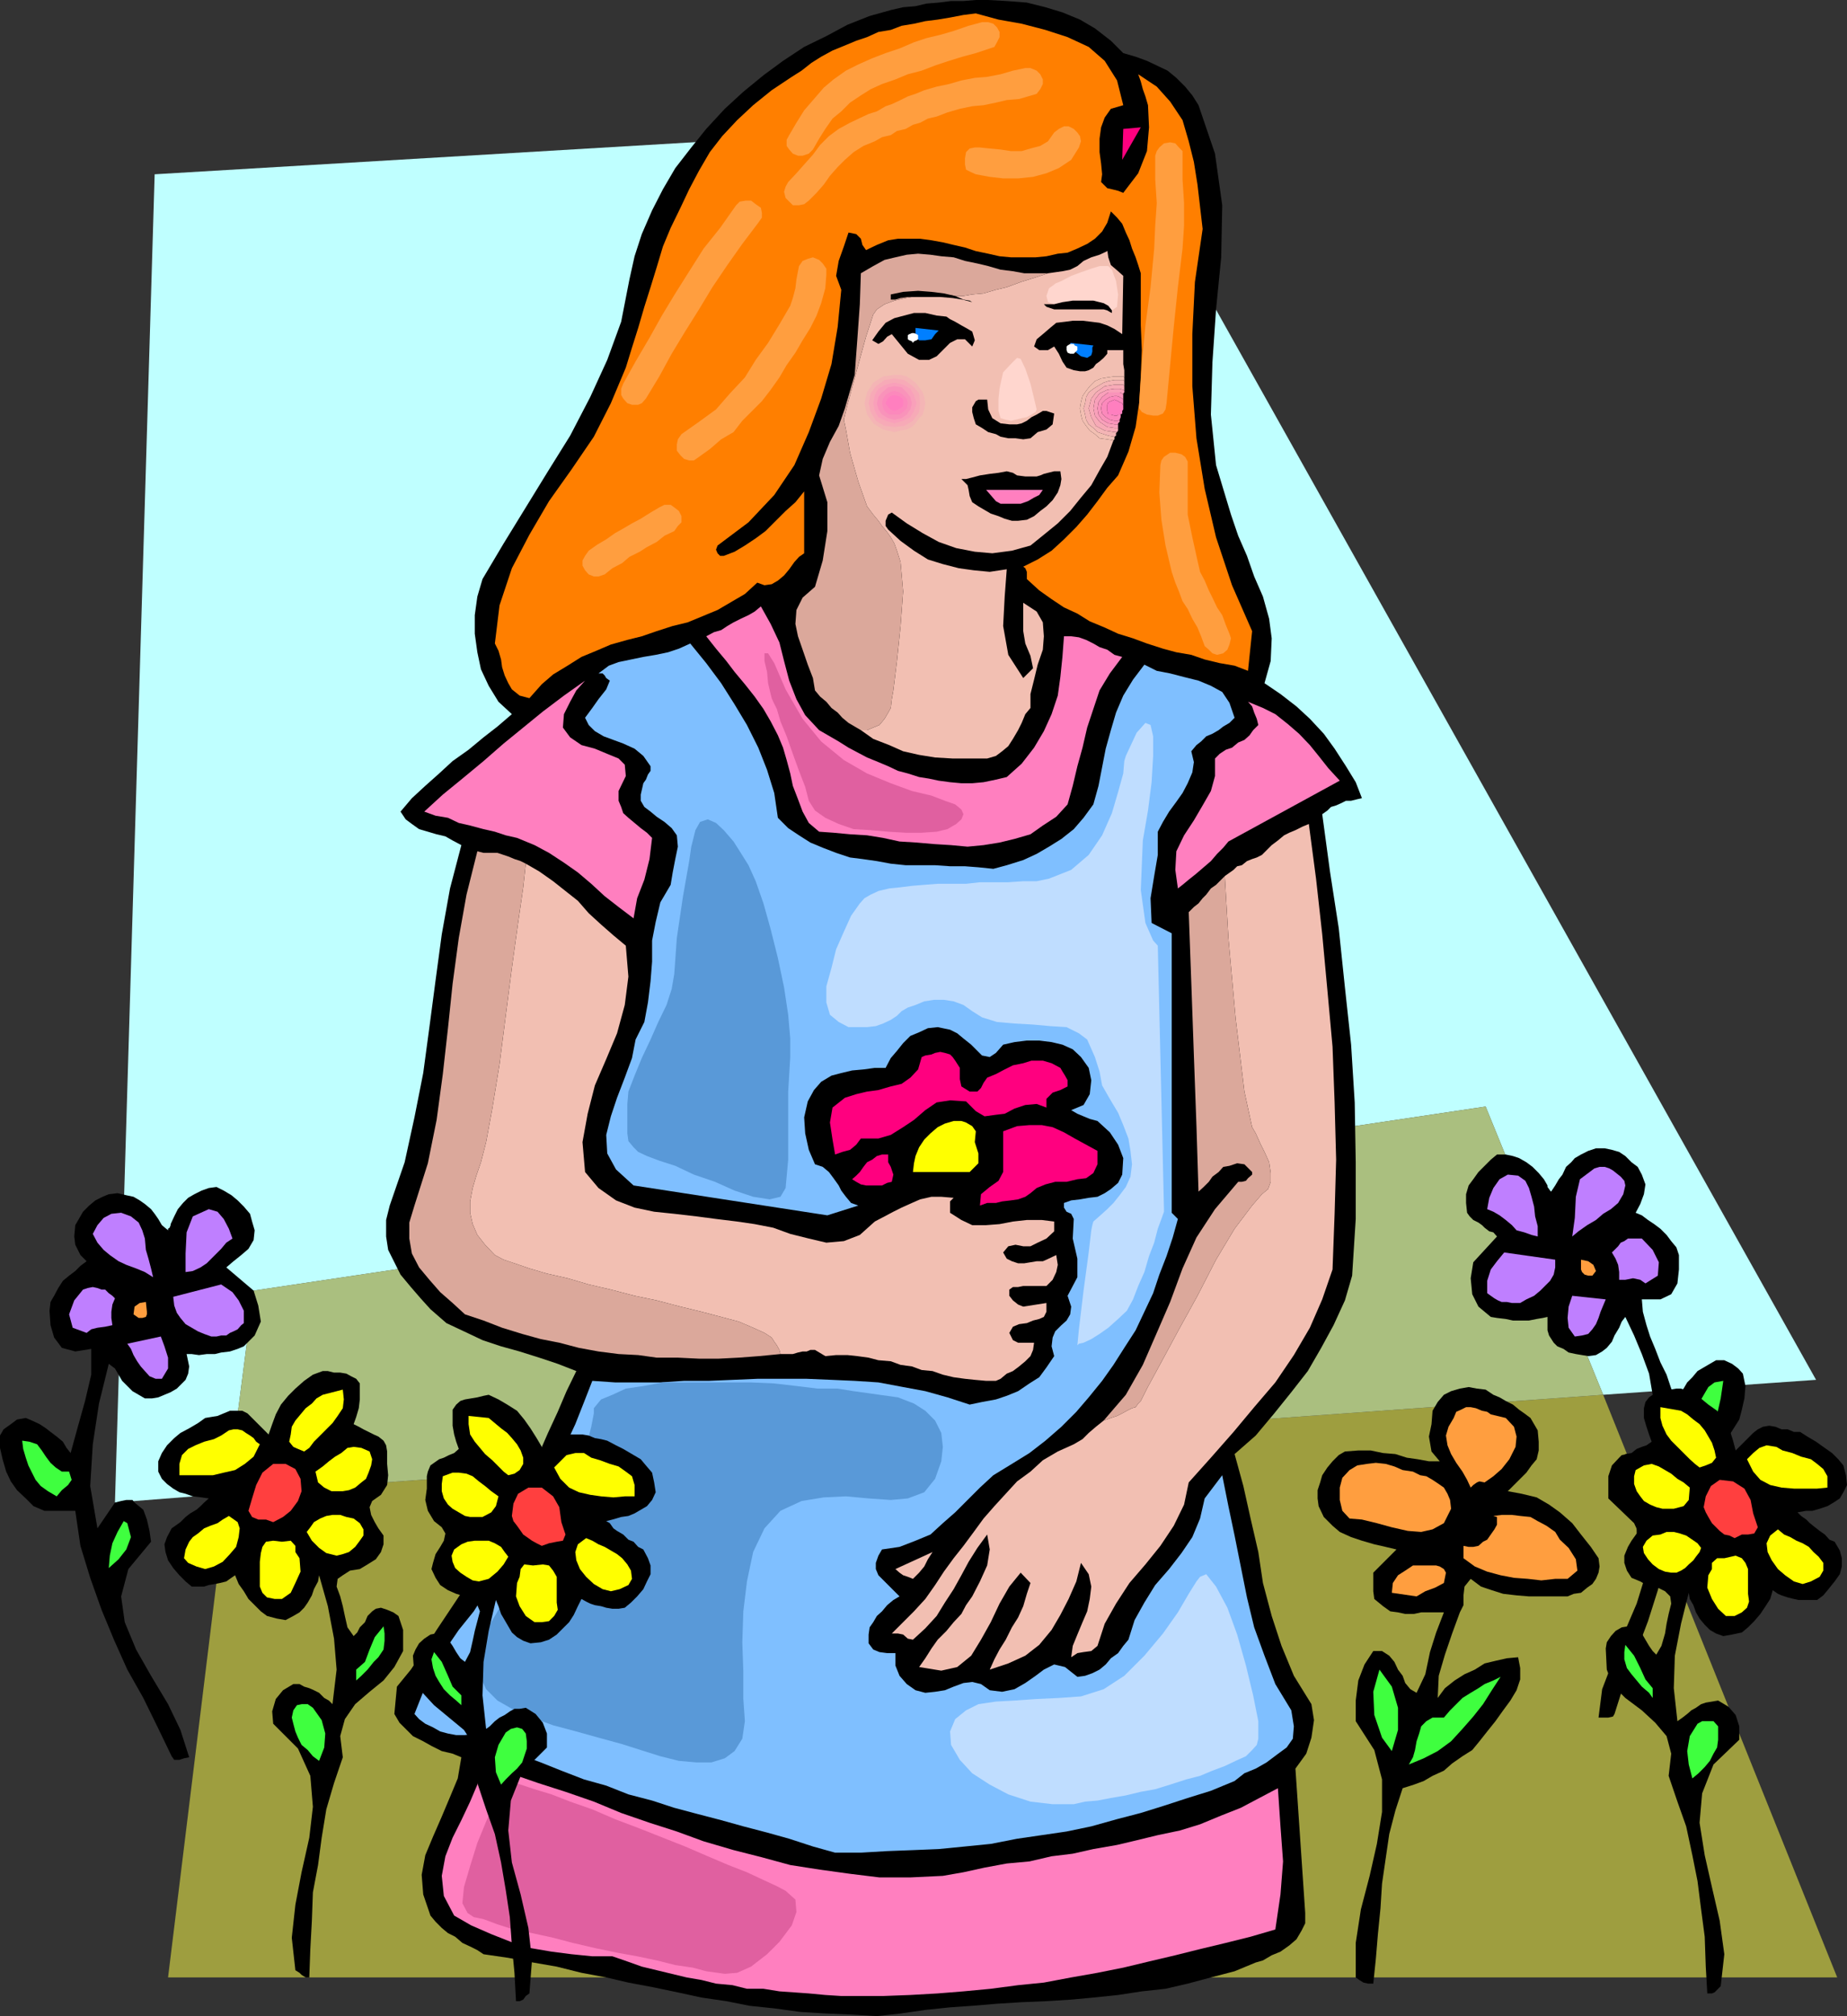 <svg xmlns="http://www.w3.org/2000/svg" width="358.301" height="391"><rect width="100%" height="100%" fill="#333333" stroke="none"/><path fill="#bfffff" d="M288.2 214.602 311 270.5l41.3-2.898L215 22.8l-185 11-7.7 257.601 21.802-1.703 5.097-39.398 239-35.7"/><path fill="#9e9e3f" d="M356.402 383.5 311 270.5 44.102 289.7l-11.5 93.8h323.8"/><path fill="#aabf7f" d="M288.2 214.602 49.2 250.3l-5.098 39.398L311 270.5l-22.8-55.898"/><path d="M256.5 157.902 258 169l1.7 11 1.202 11.5 1.2 11.102.699 11.199.199 11.601v11l-.7 11-1.398 4.797L258.7 257l-2.398 4.402-2.602 4.5-3.2 4.098-3.3 4.102-3.598 4.3L239.5 282l1.7 6.2 1.402 6.3 1.5 6.5.898 6 1.7 6.402 1.902 5.797L251 325l3.402 5.5.5 3.102-.5 3.398-1 3.102-2.101 2.898 1.898 28v2l-.699 1.402-1 1.7-1.398 1.199-1.7 1.199-1.703.7-1.699 1-1.398.402-4.102 1.699-4.598 1.199-4.5 1.2-4.3 1-4.602.5-4.598.702-4.8.5-4.301.399-4.801.3-4.8.2-4.798.3-4.8.399-4.301.3-4.801.5-4.8.7-4.598.5-5-.3-4.801-.2-5-.3-5.102-.7-4.797-.5-4.5-.898-4.8-.7-4.602-1-4.8-1-4.798-.902-4.3-1-4.801-.898-4.801-1.2-4.598-.8-4.8-.903L93.8 379l-1.2-.8-1.402-.7-1.5-.7-1.398-1.198-1.399-.7-1.203-1L84.5 372.7l-1-1.199-1.398-4.098-.301-3.8.699-3.801L84 356.2l1.7-3.898 1.6-3.801 1.5-3.598.7-4.101-1.7-.7-2.1-.5-2-1-1.598-.902-2-1-1.2-1.199-1.402-1.398-1-1.7.5-5.3 2.7-3.301 2.6-3.899 2.4-3.8 2.402-3.602 2.398-3.598L91.902 305l2.2-4 2.097-3.598 2.203-3.902 2.098-3.8 2.2-4.098 1.902-3.801 1.699-3.899 1.898-4.101 1.703-4 1.899-3.899-3.602-1.402-3.597-1.2-3.801-1.198-3.602-1-3.597-1.2L90 258.2l-3.398-1.597-3.102-2.7-1.898-2.101-1.903-2.2-2-2.402-2.398-4.797-.399-2.601v-3.2l.7-2.8 2.898-8.399 1.902-8.703 1.7-8.597 1.199-8.903 1.199-9.097 1.2-8.903 1.6-8.898 2.2-8.399-1.7-.902-1.398-.8-1.703-.4-3.398-1-1.399-1-1.203-.898-1-1.5 2.203-2.601 2.598-2.399L85.2 150l2.6-2.398 3.102-2.2L93.801 143l2.699-2.098 2.8-2.402-2.6-2.398L94.8 133l-1.5-3.2-.698-3.3-.5-3.598v-3.601l.5-3.602 1-3.398 4.097-6.899 8.602-14 4.3-6.902L114.5 77l3.3-7.2 2.7-7.398 1.602-8.203 1-4.5 1.398-4.297 2-4.601 2.102-4.102L131 32.602l3.102-4L137 25l3.602-3.898 3.597-3.301 3.903-3.2 3.8-2.8L156 9.1l4.3-2.1 4.102-2.2 4.297-1.698 4.301-1.2 2.2-.5 2.402-.203 2.097-.5L182.102.5 184.5.2h2.402l2.399-.2h2.398l3.602.2 3.898.3 3.602.902 3.3 1 3.399 1.399 2.902 1.699 3.098 2.402 2.402 2.399 2.399.699 2.199.8 1.902.9 2.098 1 1.7 1.402 1.702 1.699 1.399 1.699 1.199 1.902 3.2 9.399 1.402 10-.2 10.101-1 10.098-.703 10.3-.297 10.102 1 9.797 2.899 9.602 1.398 4.101 1.703 3.899 1.399 4 1.699 3.898 1.2 4.301.5 3.8-.2 4.4-1.2 4.3 3.102 2.102L251.5 137l2.602 2.402 2.699 2.899 2.101 2.898 2.2 3.403 1.898 3.097 1.2 3.102-.9.199-1.198.3h-1l-1 .5-.903.4-1 .3-.699.7-1 .702"/><path fill="#f2bfb2" d="m209 51.602-1.398.699-1.5.3-1.403.2-1.398.199-2.399.8-2.902.9-2.7 1-2.1.5-2.4.702-2.198.2-1.7.3H185.5l-2.398-.3h-2.403l-2.597.3-2.403.399-2.199.5-1.898.699-1.5 1-.7 1L168 65.3l-1.898 6.9-1.7 6.3-.703 2.902.403 1.899.8 4.5 1.598 5.601 1.7 4.797 1.202 1.602 1 1.199.7 1 1 1.2.699 1 .699 1.202.5 1.399.7 2.199.5 5.7-.5 6.702-.7 6.797-.7 5.703-.3 1.7-.2 1.699-.5.898-.698 1.203-1 1.2-1.2.5-1.203.5H167l2.402 1.699 3.098 1.199 2.7 1.2 3.1.702 3.102.5 3.399.2h6.699l1.7-.5 1.202-.903 1.2-1 .898-1.398 1-1.7.7-1.402.702-1.699 1-1.2v-2.698l.7-2.801.699-2.899 1-2.902.199-2.598-.2-2.703-1.198-2.097-2.602-1.7v5.5l.402 2.399 1 2.398.5 2.403-1.902 1.898-2.898-4.5-1-5.598.3-5.703.399-5.297-3.301.5-3.098-.3-2.902-.403-3.098-.797L180 108.5l-2.7-1.7-2.6-1.898-2.4-2.203-.5-.699v-1l.5-1.2.7-.398 2.902 2.098 3.098 1.902 3.102 1.7 3.398 1.199 3.602.699 3.398.3 3.8-.5 3.602-1 2.598-2.1 2.7-2.2 2.402-2.398 2.097-2.602 2-2.398 1.602-2.903 1.5-2.597 1.199-3.2-1.2-.203-1.5-.199-.898-.8-1-.7-.703-.898-.699-1-.3-1.2-.2-1.203.2-1.199.3-1.2.7-1 .702-.898 1-1 1.2-.5 1.199-.203 1.398-.199h1.703l.2.2v-1.4l-.2-1.198v-2.7h-3.101v.7l-.7.8-.8.7-.7.5-.5.699-.902.5-.699.199h-1l-1.2-.2-1.398-.5-.8-1.198-.7-1.5-.902-1.403-1.2.703h-1.698l-1-.703.5-1.398 1.199-1 1.398-1.2 1.203-1 1.7-.199 1.5-.203H210l1.7.203 1.6.2 1.5.5 1.4.699 1.5 1 .202-11.301-1-.898-1.402-1.2-.5-1.5-.2-1.402v.2l-1.5.702-1.6.5-1.5.7-1.2 1M253.902 159.8l-1.203.5-1.398.7-1.2.5-1 .5-1.199 1-1.203.902-1.898 1.899-1 .5-.899.3-1 .399-1 .8-.902.2-.7.7-1 .702-.698.5.699 12 1.398 15.598 1.703 14.2 1.5 6.902.7 1.199.898 2 .8 1.601.9 2 .3 2.098v1.7l-.5 1.402-1.2 1-1.898 2.199-3.402 4.5-3.598 6-3.601 7-3.801 6.898-3.398 6.301-2.602 4.8-1.2 2.4-.5.5-.5.702-.698.2-1 .5-.903.5-1 .5-1.199.398-1.398.5-1.5 1.2-1.403 1.202-1.199 1.2-1.7 1-3.1 1.398-2.9 1.7-2.398 2.202-2.601 1.899-2.2 2.398-2.199 2.403-2.101 2.398-1.899 2.602-2 2.699-1.902 2.398-1.898 2.602-1.7 2.601-1.902 2.7-2.2 2.398-4.3 4.3h1.2l1 .2.902.8 1 .2 2.398-2.2 2.2-2.398 1.6-2.601 1.7-2.602 1.5-2.699 1.402-2.598 1.7-2.703 1.898-2.597.5 2.898-.5 3.102-1.398 3.097-1.5 2.903-1.2 1.699L186.5 313l-1.5 1.602-1.398 1.699-1.7 1.699-1.203 1.7-1.199 1.902-1.2 1.699 4.302.699 3.097-.7 2.703-2.198 1.899-3.102 1.898-3.398 1.703-3.602 1.899-3.3L198 305l1.902 2-.703 2.102-.699 2.398-1 2.2-1.2 1.902-1.198 2.398-1.2 1.902-1 1.899-.902 2 3.602-1.2 3.3-1.5 2.7-2.101 2.398-2.898 1.7-2.903 1.6-3.097 1.5-3.403.9-3.597 1.5 2.199.5 2.398-.298 2.403-.5 2.398-.902 2.102-1 2.398-.898 2.2-.301 2.202 1.199-.8 1.2-.2 1.5-.203 1.202-1 1.399-4.297L216.5 311l2.602-4 3.097-3.598 2.903-3.601 2.597-3.899 2-4.101.903-4.301 4.3-4.8 4.399-5 4-4.798 4.101-4.8L251 262.8l3.102-5.301 2.398-5.5 2-5.8.402-10.798.297-10.5-.297-11.101-.402-10.8-1-11-1-10.8-1.2-10.798-1.398-10.601"/><path fill="#f2bfb2" d="m193.2 267.8.902-.398 1.199-1 1.199-.5 1.2-.902 1.202-1 1-1 .5-1.2.2-1.398H197.5l-1-.5-.7-1.402.7-1.2 1.2-.5 1.5-.198 1.202-.5 1.2-.301.898-.399.5-1V252.7l-4.5.703-1-.402-1-.8-.7-.9v-1.198l.7-.5h1l1-.2h4.5l1.2-1.203.702-1.5.297-1.398-.297-1.899-1.902.899-.7.3h-1.198l-1.2.2-1.203.199H197.5l-1.2-.398-1-.5-.698-1.2 1-1.203 1.398-.297 1.5.297h1.402l1.399-.699 1.699-.8 1.5-1.4v-1.898l-2.398-.3h-2.903l-2.699.3-2.598.5-2.601.2h-2.7l-2.101-1-2.2-1.403V233l.7-.7-2.398-.198h-1.903l-2.199.5-1.598.699-2 .898-1.601.801-1.7.902-1.902 1-2.898 2.598-3.102 1.2-3.398.3-3.399-.8-3.601-.9-3.301-1.198-3.598-.7-3.402-.5-4.098-.5-3.8-.5-4.301-.5-3.899-.402-3.8-.8-3.602-1.4-3.398-2.398-2.602-3.101-.5-5.801 1-5.5 1.402-5.5 2.2-5.098 2.097-5 1.5-5.5.703-5.5-.5-6-2.402-2-2.398-2.101-2.403-2.2-2.097-2.402-2.403-1.898-2.398-1.899-2.7-1.902-2.601-1.5-.5 4.602-1 6.898-1.2 8.7-1.198 9.3-1.2 9.402L95.5 215l-1.2 6.5-1 3.902-.898 2.598-.703 2.402-.5 2.598v2.2l.5 2.202.903 2.098 1.5 1.902 1.898 2 1.7.899 2.1.699 2.9 1 3.402 1 4 .902 4.097 1.2 4.301 1 4.602 1.199 4.3.898 4.598 1.203 4.102 1 3.8 1 3.399.899 2.8 1.199 2.2 1 1.398.902.5.797.5.703.5.899.203.8h2.399l1-.3.898-.2h.801l.7-.3h.902l2 1.199 2.097-.2h2.203l1.899.2 2.199.3 1.902.5 2.399.2 1.898.7 2.203.3 1.899.7 2.101.202 2 .7 2.098.5 2.2.3 1.902.2 2.199.199h1.898"/><path fill="#dba89b" d="m173.3 133.902.7-5.703.7-6.797.5-6.703-.5-5.699-.7-2.2-.5-1.398-.7-1.203-.698-1-1-1.199-.7-1-1-1.2-1.203-1.6-1.699-4.798-1.598-5.601-.8-4.5-.403-1.899.703-2.902 1.7-6.3L168 65.3l1.402-4.3.7-1 1.5-1 1.898-.7 2.2-.5 2.402-.398 2.597-.3h2.403l2.398.3h1.402l1.7-.3 2.199-.2 2.398-.703 2.102-.5 2.699-1 2.902-.898 2.399-.801h-4.602l-2.199-.398-2.398-.301-2.403-.7-2.097-.5-2.403-.5-2.199-.699-2.398-.203-2.102-.297-2.398-.203-2.2.203-2.203.5-2.097.5-2.2 1.2L167 53l-.2 6-.5 7-.5 6.7-1.898 6.5-1.203 3.402L161 85.699 159.602 89l-.7 3.2 1.598 5.202V103l-.898 5.7-1.5 5.1-2.403 2.102-1.199 2.399-.2 2.699.5 2.402.9 2.598 1 2.902 1 2.598.402 2.402 1 1.2 1.199 1 1 1.199 1.199.898.902 1 1.2 1 1.199.703 1.199.7h1.2l1.202-.5 1.2-.5 1-1.2.699-1.203.5-.898.199-1.7.3-1.699M96 243.402l-1.898-2-1.5-1.902-.903-2.098-.5-2.203V233l.5-2.598.703-2.402.899-2.598 1-3.902L95.5 215l1.402-8.598 1.2-9.402 1.199-9.3 1.199-8.7 1-6.898.5-4.602-1-.5-1.2-.398-1.198-.5-.903-.301-1.199-.399h-2.7l-1.198-.3L90.5 173.5l-1.5 8.402-1.2 8.899-.898 8.601-1 8.899-1.203 8.898L83 225.602l-2.598 8.199-1 3.3v3.098l.5 2.903 1.399 2.699 2 2.398 2.101 2.403 2.399 2.097 2.398 2.203 3.602 1.2 3.601 1.398 3.899 1.2 3.601 1 3.598.702 3.8 1 3.802.7 3.898.5 3.8.199 3.602.5h4.098l4.102.199h3.8l3.899-.2 4-.3 4.101-.398-.203-.801-.5-.899-.5-.703-.5-.797-1.398-.902-2.2-1-2.8-1.2-3.399-.898-3.8-1-4.102-1-4.598-1.203-4.3-.898-4.602-1.2-4.3-1-4.098-1.199-4-.902-3.403-1-2.898-1-2.102-.7-1.699-.898M221.3 271.7l1.2-2.4 2.602-4.8 3.398-6.3 3.8-6.9 3.602-7 3.598-6 3.402-4.5 1.899-2.198 1.199-1 .5-1.403V227.5l-.3-2.098-.9-2-.8-1.601-.898-2-.7-1.2-1.5-6.902L239.7 197.5l-1.398-15.598-.7-12-1.699 1.7-1 .699L234 173.5l-.7.7-.8 1-.898.702-1 1 .5 13.7.5 14.097.5 13.703.398 12.7 1-.903 1-1 .7-1 1.202-.898.899-1 1.199-.2 1.5-.5 1.402.2 1.5 1.5v.5l-.8.699-.403.5-.797.2h-.703l-4.5 5.3-3.597 5.5-2.7 6-2.402 6.5-2.598 6-2.703 6.2-3.297 5.8-4.3 5 1.398-.5 1.2-.398 1-.5.902-.5 1-.5.699-.2.5-.703.5-.5"/><path fill="#f2bfb2" d="m216.2 84.7-1.2-.2-.898-.3-1.2-.4-.8-.8-.903-.7-.5-.898-.199-1-.3-1.203.3-1 .2-1.199.5-.898.902-.7.8-.5 1.2-.703.898-.297 1.2-.203h1.702l.2.203V73.2l-.2-.199H216.2l-1.398.2-1.2.202-1.199.5-1 1-.703.899-.699 1-.3 1.199-.2 1.2.2 1.202.3 1.2.7 1 .702.898 1 .7.899.8 1.5.2 1.199.202.2-.203v-.5"/><path fill="#f4b5b5" d="m210.2 79.2.3 1.202.2 1 .5.899.902.699.8.8 1.2.4.898.3 1.2.2.3-.2V84l.2-.2h-.5l-1.9-.3-1.698-.898-.903-1.7-.5-1.703.5-1.898.903-1.2 1.699-1.199 1.898-.3h1.703l.2.3v-1l-.2-.203H216.2l-1.199.203-.898.297-1.2.703-.8.5-.903.7-.5.898-.199 1.2-.3 1"/><path fill="#f7aab7" d="m216.2 83-1.4-.2-1.5-1-.898-1.198-.3-1.403.3-1.699.899-1.2 1.5-.698 1.398-.2h1l.703.2.2.199v-.899l-.2-.3H216.2l-1.898.3-1.7 1.2-.902 1.199-.5 1.898.5 1.703.903 1.7 1.699.898 1.898.3h.5l.203-.3V83h-.703"/><path fill="#f9a0ba" d="m212.102 79.2.3 1.402.899 1.199 1.5 1 1.398.199h.703v-.898.199h-.703L215 82.1l-1.2-.699-.698-1-.2-1.203.2-1.199.699-1 1.199-.898h2.2l.5.199.202.3v-.3l.2-.2v-.3l-.2-.2-.703-.199h-1l-1.398.2-1.5.699-.899 1.199-.3 1.7"/><path fill="#f993ba" d="m216.2 81.602-.9-.2-.8-.5-.7-.703-.198-1 .199-1 .699-.699.8-.5.9-.2h.5l.5.2.5.3.202.2v-.898l-.203-.301-.5-.2H215l-1.2.899-.698 1-.2 1.2.2 1.202.699 1 1.199.7 1.2.199h.702v-.2l.297-.3v-.399l-.297.2h-.703"/><path fill="#fc89bc" d="m213.602 79.2.199 1 .699.702.8.5.9.2h.702l.297-.2.203-.5v-.5l.297-.203-.5.203h-.297l-.203.2h-.5l-.699-.2h-.5l-.2-.703V78.5l.2-.5.5-.2.7-.3.702.3.297.2.5.2.203.5v-1.2l-.203-.2-.5-.3-.5-.2h-.5l-.898.2-.801.5-.7.7-.198 1"/><path fill="#ff7fbf" d="m216.2 77.5-.7.3-.5.2-.2.5v1.2l.2.702h.5l.7.2h.5l.202-.2h.297l.5-.203v-.5l.203-.297V78.7l-.203-.5-.5-.199-.297-.2-.703-.3"/><path d="M304.102 309.602h-7.5l-2.403-.2-2.597-.3-2.2-.7-2.101-.703-2-1.5-1.2 1.5-.199 1.703v1.899l-.703 1.398-1.5 4.102-1.398 4.101-1.2 4.098-.199 4.3 1.399-1.898 1.898-1.5 1.903-1.203 2-.898 1.898-1.2 2.102-.5 2.199-.5 2.199-.199.402 2.098v2.2l-.703 2.1-1.199 2-1.398 1.9-1.5 2.1-1.602 2-1.5 1.9-1.398 1.702-1.903 1.2-2 1.398-1.597 1.402-2.2 1-1.703 1-1.898.7-2.2.699-1.402 4.3-1.199 4.598-1.398 9.602-.301 4.8-.5 5-.399 4.801-.5 4.797h-1l-.902-.199-.8-.5-.7-.5v-6.7l1-6.5 1.7-6.5 1.402-6.198 1-6.2v-6.3l-1.5-5.7-3.602-5.601v-4l.5-3.899 1.2-3.101 1.702-2.602h1.7l1.398.903 1 1.199.7 1.5.902 1.199.5 1.402 1 1.2 1.199.699 1.699-3.602.902-4.297 1.2-3.8 1.5-3.903h-4.403l-1.398.301h-1.7l-1.402-.3-1.5-.2-1.398-1-1.7-1.398-.199-1.5V305l4.5-4.5-2.101-.5-2.2-.5-2.402-.7-2.097-.698-2.2-1-1.402-1.2-1.7-1.703-1-2.097-.198-1.5V289l.5-1.5.398-1.398 1-1.5 1-1.2 1.2-1.203 1.202-.699 2.598-.2h2.402l2.399.5 2.398.2 2.203.7 2.098.3 2.2.402h2.1l-1.6-1.902-.5-2.898.5-2.403.202-2.597 1-1.7 1.2-1.402 1.398-.7 1.7-.5 1.702-.3 1.598.3 1.7.2 1.5 1 1.202.5 1.2.7 1.398.702 1.2 1 1 .7 1.202.898.7 1.2.699 1.202.199 2.2v1.699l-.398 1.699-1 1.2-1 1.402-1.2 1.199L293.7 288l-1.199 1.2 2.7.5 2.902.702 2.398 1.399 2.102 1.5 2.398 2.101 1.7 2.2 1.902 2.398 1.5 2.2.199 1.6-.2 1.2-.5 1.2-.699 1-1 .702-1.203 1-1.398.2-1.2.5"/><path fill="#ff9e3f" d="M304.102 306.2h-2.403l-2.699.3-2.598-.3-2.703-.2-2.597-.5-2.602-.7-2.398-1-2.2-1.6v-2.4l1 .2h.899l1-.2.898-.8.801-.398.7-1 .702-1 .5-.903v-1.5L289.7 294l1.602-.2h2l1.601.2 2 .2 1.399.8 1.699.902 1.7 1.2.902 1.5 1.699 1.597 1.398 2.203.301 2.2-1.898 1.597"/><path d="m331.7 282-6 .7-.298 6.702-.703 6.5-1.398 6.297-1.7 6.203-1.902 6-2.199 5.797-2.398 6.203-1.903 6-.297.5-.902.2h-1.898l.699-5.5 2.101-5.5 2.2-5.5L317.5 311l1.7-5.5v-5.3l-2.2-4.798-5-4.8V286.3l.7-2.102 1.402-1.5.5-.5 1-.199H318l4.102 4.602.199-4.102-.2-4.098-.3-4.101-1.2-3.801-.699-4.098-1.402-3.8L317 259l-1.7-3.598-.698.899-.5 1.199-.903 1.5-.5 1.2-1 1.202-.898.7-1.2.699-1.5.199-1.199-.2-1.203-.198-1.398-.301-1-.7-1.2-.5-.699-.699L300.5 259l-.3-1v-2.598l-.9.2-1.198.199-1.5.3H293.5l-1.398-.3-1.7-.2-1.203-.199-2.398-2-1.2-2.402-.3-3.098.5-3.101 4.601-5-.703-.801-.797-.2-.902-.698-.5-.5-.7-.5-1-.5-.698-.7-.5-.703-.2-1.898v-1.7l.5-1.699.899-1.203 1-1.398 2.398-2.399 1.203-1h1.7l1.398.297 1.2.403 1.402.8 1.199.899 1.199 1.199 1 1.2.7 1.202v.297l.3.403.2.3.202.2.797-1.2.703-1.203.7-.898.699-1.5 1-.899.699-.8 1.2-.7 1.402-.703 1.5-.5h1.699l1.398.301 1.403.402 1.199.797 1.199 1.203 1.2.899.8 1.5.7 1.898-.298 1.903-.703 1.898-.898 1.7 1.199.5 1.2.902 1.202.8 1.2.899 1.199 1.199.898 1.2 1 1.202.5 1.5v2.797l-.297 2.703L324.2 251l-2.097 1H318.5l.2 2.402.702 2.598.7 2.2 1 2.402 1 2.597 1.199 2.403.898 2.699 1 2.101.5-.902.903-1.2.699-1.198 1-1 1-1.2 1.199-.703 1.2-.699 1.202-.7h1.598l1.5.7 1.2.902.902 1 .5 2.399-.2 2.398-.5 2.203-.5 1.899-1.203 1.898-1.199 1.903-1.7 1.5-1.6 1.398"/><path fill="#3fff3f" d="m328.8 279.602-1.198-1.2-1-.703-1.2-1L325.7 275l1.602-.2 1.199-1 .8-.898.7-1.5.7-1.203.702-1.199 1.2-.898 1.699-.301-.5 3.398-.7 3.102-1.402 2.898-2.898 2.403"/><path fill="#bf7fff" d="m319.2 248.902-1-.703-1.4-.297-1.5.297h-1.198v-1.5l-.2-1.398-.5-1.2-.703-1.199 1.203-1.203.5-.699.7-.3.699-.5h2.699l2.102 2.202 1.199 2.399-.2 2.601-2.402 1.5"/><path fill="#3fff3f" d="m320.602 294.5-.903-.5-1.199-1-1-.7-.7-.898-.5-1-.698-1.203V288l.199-1.398.699-.5 1.5 1.699 1.2 2.101.902 2.2.5 2.398"/><path fill="#bf7fff" d="m305 239.8.5-3.6.2-4.098.8-3.403 2.8-2.097 1-.301h1l.9.3.702.399 1 .8.5.4.7.8.199.902-.399 1.7-1 1.699-1.402 1.199-1.5.902-1.398 1.2-1.7 1-1.703 1.199-1.199 1m.5 19.399-1.2-1.7-.198-1.898.199-2.2.699-2.101 6.5.699-.5 1.2-.5 1.202-.398 1.2-.5 1.199-.7 1-.8.898-1.2.301-1.402.2"/><path fill="#ff9e3f" d="M308.902 247.402h-.8l-.7-.203-.5-.5-.203-.5v-1.898l1.403.3 1 .7.5 1.199-.7.902"/><path fill="#bf7fff" d="M294.902 252.7h-1.601l-1-.2h-1l-.7-.3-.699-.4-.703-.5-.699-.5v-2.398l.7-2.203 1.202-1.597 1.399-1.7 9.898 1.399v1.5l-.297 1.398-.703 1.203-1.898 1.899-1.2 1-1.5.699-1.199.7m3.398-12.9-1.198-.3-1.403-.5-1.5-.398-.898-1-1.2-1-1.199-.903L289.7 235l-1.199-.5.402-2.2.797-1.898 1.203-1.703 1.598-.898 2 .199 1.402 1 .7 1.402.5 1.7.5 1.898.199 1.902.5 1.899v2"/><path d="M8.602 293h6l1 6.8L17.5 306l2.2 6.2 2.402 5.8 2.597 5.8 3.102 5.5 2.699 5.5 2.8 5.802.5.699h1l.9-.301 1-.2-1.7-5.3-2.398-5L29.3 325l-2.899-5.098-2.203-5.3-.699-5 1.402-5.301 4.4-5.301-.301-2.098-.5-2.203-.7-1.898-1.698-1.399-.403-.5H24.5l-1 .2-1.2.3-3.398 5L17.5 288.2l.5-8.097 1.2-7.903 1.902-7.699 1.199.902 1.398 2.399 2 2 1.203.699 1.2.7H29.5l1.2-.2 1.202-.5 1.2-.5 1.199-.7L36 267.603l.5-1.2.2-1.402-.5-2.398h1l1.402.199 1.5-.2h1.597l1.203-.3 1.7-.2 1.5-.5 1.199-.5L49.402 259l1.2-2.7-.5-3.1-.903-2.9-5.297-4.5 1.399-1.198 1.5-1.2 1.398-1.203 1-1.699.203-1.898-.5-1.7-.402-1.5L47.3 234l-1.198-1.2-1.2-1-1.5-.898L42 230.2l-1.5.203-1.398.5-1.403.7-1.199.699-1 1-1 1.199-.7 1.402-.698 1.5v.2l-.2.5-.3.199v.3l-1.2-1-.703-1.199-.699-1-.7-.902-1.198-1-1-.7-1.2-.698-1.402-.301-1.7-.399-1.698.2-1.2.5-1.402.699-1.2 1L16.103 235l-.801 1.402-.7 1.2-.199 2.199.2 1.601 1 2 1.199 1.2-1.2.898-1 1-1.199.902-1.203 1-.898 1.399-.801 1.5-.7 1.199-.198 1.7.199 2.8.699 2.402 1.5 2 2.602.7 3.097-.5v5l-1.199 5.097-1.398 5-1.403 5.102-.797-1-.703-1.2-1.199-1-1.2-.902-.898-.699-1.203-.8-1.5-.7L5 275l-1.7.3-1.198.9-1.403 1L0 278.401v2.399l.5 2.2.7 2.402.902 1.899L3.3 289l1.7 1.602 1.5 1.5 2.102.898"/><path fill="#3fff3f" d="m11 290.2 1-1.2 1.2-1 .702-1-.5-1.598H12l-1.2-.8-1-.903-.898-1.199-.8-1.2-.903-1.198-1.5-.5-1.398-.2L4.5 281l.5 1.7.5 1.5.7 1.402.702 1.398 1 1.2 1.399 1 1.699 1"/><path fill="#bf7fff" d="m16.8 258.5.9-.7 1.202-.3 1.5-.2 1.399-.3-.2-1.398v-1.2l.2-1.402.5-1.2-.5-.5-.7-.5-.699-.698H19.7l-.797-.301-.902-.2-1 .2-.898.3-1.7 2.098-1 2.703.7 2.598 2.699 1"/><path fill="#3fff3f" d="m21.102 304.102 1.898-1.7 1.5-1.902.902-2.398-.703-2.7L24 295l-1.2 2.102-1 2.199-.5 2.398-.198 2.403"/><path fill="#bf7fff" d="m29.7 247.7-.4-1.7-.5-1.898-.5-1.7-.198-2.203-.5-1.597-.7-1.5-1.5-1.2-1.902-.703-1.898.203-1.5.797-1.2 1.403L18 239.3l.902 1.699 1.2 1.402 1.199 1 1.699 1.2 1.5.699 1.902.699 1.7.7 1.597 1m1.703 19.703 1.2-2v-2.101l-.7-2.2-.703-1.902-6.5 1.403.703 1 .5 1.199.7 1.199.699 1 .8.902.899 1 1.2.5h1.202"/><path fill="#ff9e3f" d="M26.902 255.602h.7l.699-.2.199-.5v-.5l-.2-1.902-1.198.2-1 .702-.2 1.5 1 .7"/><path fill="#bf7fff" d="M41 259.2h1l.902-.2h1l.7-.5.699-.3.8-.4.7-.8.5-.398v-2.403l-1-2-1.2-1.597-2.199-1.5-9.3 2.398.199 1.7.5 1.402.699 1 1 1.199 1.2.699 1.202.7 1.2.5 1.398.5m-5-12.5 1.402-.2 1.5-.7 1.2-.8 2.8-2.8 1-1.2 1.2-.8-.7-1.9-1-1.898L42.2 235l-1.699-.5-3.098 1.402L36.2 239l-.2 4.102v3.597"/><path fill="#ff9e3f" d="m288 287.5-1-.2-.5.2-.7.5-.5.5-.698-1.5-.903-1.598-1.199-1.703-1-1.699-.7-1.7-.3-1.898.5-1.703 1-1.699.5-1.2.902-.398 1-.5h.899l1 .2 1.199.5 1 .199.7.5 2.902.699 1.597 1.7.5 1.902-.199 2-1.2 2.398-1.5 1.902-1.6 1.399-1.7 1.199"/><path fill="#3fff3f" d="m273.3 342.2.802-1.4.398-1.398.3-1.703.5-1.5.4-1.398 1-1 1.202-.7h2.2l1.199-1.402 2.398-2.398 1.602-1 1.5-.899 1.199-.8 1.7-.7 1.402-.703-1.7 2.602-1.703 2.699-1.898 2.402-2.102 2.399-2.199 2.398-2.598 1.903L276.2 341l-2.898 1.2"/><path fill="#ff9e3f" d="m261.8 294.5-1.398-1.5-.5-2.098V288.5l.5-1.898 1.399-1.5 1.5-.903 1.898-.297 1.703-.203 1.899.203 1.699.5 1.602.7 2 .3 1.398.7 1.2.199 1.202.699 1.2.8 1 .7.699 1.2.5 1.202.199 1.7-1.398 2.8-2.2 1.2-2.203.5-2.597-.2L270 296.2l-2.898-.797-2.903-.703-2.398-.199m12.999 15.101-4.8-.7.2-1.902 1-1.5 1.402-.898 1.5-1h4.5l.699.199.8.5.399.699-.398 2-1.7.902-1.902.7-1.7 1"/><path fill="#3fff3f" d="M270 339.602 268.102 337l-1.5-4.398-.2-4.5 1.2-4.301 2.398 3.3 1.2 4.098v4.301l-1.2 4.102"/><path fill="#ff7fbf" d="m238.3 163.2-1 1.202-1.198 1.2-1.2 1.398-1.402 1.2-1.398 1.202-1.5 1.2-1.2 1-.902.699-.5-3.602.2-3.597 1.5-3.102 1.902-2.898 1.699-2.903 1.601-2.797.797-2.902v-3.398l.903-.903 1.199-.797L239 145l1.2-1 1.202-.5 1-.898.7-1 1-1-.301-1.2-.5-1.203-.399-1.199-.8-.898L245 137.3l2.402 1.199 2.399 1.902L252 142.3l2.102 2.199 1.699 2.102 1.898 2.398 2.203 2.402-21.601 11.797"/><path fill="#7fbfff" d="m239.5 345.402-4.598 1.899-4.5 1.398-4.601 1.5-4.5 1.403-4.602 1.199-5 1.398-4.797 1-4.8.703-4.801.7-5.102 1-5 .5-5.097.5-4.801.199-5.2.199-5.101.3h-5l-4.3-1.198-4.598-1.5-4.301-1.2-4.602-1.203-4.297-1.199-4.601-1.2-4.5-1.198-4.301-1.403-4.598-1.199-4.3-1.7-4.301-1.198-4.399-1.7-4-1.601-4.601-1.7-4.102-1.699-4.097-2.203-1.903.301H88.5l-1.598-.3-1.5-.4L84 335l-1.5-.7-1.2-.898-.898-1 1.7-4.3L84 323.8l2.402-3.899 2.598-3.8 2.902-3.602 2.598-4.098 2.7-3.8 2.1-4.102 2-4.098 2.102-4.101 1.899-3.801 2.199-4.3 2.2-3.9 1.902-4.1 1.699-4.298 1.601-4.101 4.399.3h8.8l4.598-.3h4.801l4.8-.2 4.602-.199h9.598l4.8.2 4.5.199 4.602.3 4.797.899 4.301.8 4.3 1.2 4.302 1.402 2.398-.5 2.7-.5 2.1-.703 2.2-.898 2.2-1.5 1.902-1.2 1.398-1.9 1.5-2.199-.5-1.898.2-1.7.5-1.203 1.202-1.199 1-.898.7-1.2.199-1.5-.7-2.101L209 247.7v-3.597l-.898-3.903.199-3.797-.5-1-.899-.402-.5-.8v-.9l1.399-.5 1.699-.198 1.7-.301 1.702-.2 1.399-.699 1.199-.8 1.402-1.2.797-1.601.203-3.2-1-2.601-1.601-2.398-2.399-2.2-1.5-.402-1.203-.5L209 216l-1.2-.7 2.4-1 1.202-2.1.297-2.7-.5-2.398-1.5-2.102-1.597-1.5-2-.898-2.102-.5-2.398-.301h-2.403l-2.398.3-2.2.5-1.402 1.598L192 205l-1.5-.3-2.098-2.098-1.5-1.2-1.203-1-1.398-.703-2.399-.5-1.902.203-1.7.797-1.698.703-1.403 1.399-1.199 1.5-1.2 1.398-1 1.903h-2.1l-2.2.3-2.2.2-2.1.5-1.9.5-2 1.199-1.398 1.601-1.203 2.2-.699 3.097.2 3.102.702 3.199 1.2 2.8 1.5.5 1.199 1 .898 1.2 1 1.402.5 1 .903 1.2 1 1.199 1.398.5-6 1.898-37.598-5.797-3.402-3.101-1.7-3.102-.198-3.597.898-3.602 1.2-3.598 1.5-3.902 1.402-3.8.699-3.598 1.699-3.403.7-3.797.5-4.101.3-3.801v-4.098l.7-3.601.902-3.801 2-3.398.398-2.403.5-2.597.5-2.403-.2-2.199-1-1.398-1.398-1.2-1.5-1-1.203-1L125 156.5l-.7-1.2v-1.198l.5-2.2.5-.703.4-1 .5-.699v-.898l-1.4-2-1.698-1.403-2.2-1L119 143.5l-1.898-.7-1.7-1-1.203-1.198-.699-1.403 1.402-1.898 1.2-1.7 1.5-1.902.699-1.699-.7-.5-.3-.5-.399-.398h-.8l2-1.5 1.898-.7 2.402-.5 2.399-.5 2.398-.402 2.403-.5 2.097-.7 2.203-1 3.098 3.802 2.902 3.898 2.598 4.102 2.402 4 2.2 4.398 1.699 4.3 1.398 4.5.703 4.802 2 2L155 162l2.2 1.402 2.402 1 2.597 1 2.703.899 2.399.3 2.8.399 2.7.5 2.898.3h5.703l2.899.2h2.898l2.602.2 2.898.3 2.602-.7 3.199-1 2.602-1.198 2.398-1.403 2.402-1.5 2.399-1.898 1.898-2.2 1.903-2.601 1-3.598 1.398-7.203 1-3.597 1-3.403 1.402-3.297 1.899-3.101 2.199-2.899 2.402 1.2 2.598.5 2.7.699 2.8.699 2.402 1 2.2 1.2 1.398 2.1 1 2.9-1 1-1.2.702-.898.7-1.203.699-1.199.5-1 1-.898.699-1 1.2.5 2.1-.301 2-.899 2.102-1 1.899-1.203 1.699-1.398 1.902-1.2 2-1 1.899v4.5l-.699 4.101-.703 4.297.203 4.801 3.899 2v54.2l1.199 1.202-1 3.598-1.2 3.602-1.398 3.597-1.203 3.602-1.699 3.601-1.7 3.598-2.198 3.402L216 264.7l-2.2 3.102-2.6 3.199-2.4 2.8-2.898 2.9-3.101 2.702-3.102 2.399-3.398 2.101-3.602 2.2-2.597 2.398-4.801 4.8-2.399 2.102-2.402 2.2-2.898 1.199L174.5 300l-3.398.5-.7 1.2-.5 1.402v1.199l.5 1.199 4.098 4.102-1.2.699-1.198 1-1 1.199-1 .902-.7 1.2-.703 1L168.5 317v1.7l.902 1.202 1.2.5 1.5.2h1.597V323l.801 2 1.402 1.602 1.7 1.199 1.898.5 1.902-.2 1.899-.3 1.699-.7 1.902-.699 1.7-.203 1.699.403L192 327.8l2.402.3 2.399-.5 2.101-1.199 2-1.402 1.598-1.2 2-1 2.102.5 2.398 1.9 1.5-.2 1.402-.5 1.399-.7 1.199-1 1-1.198 1.402-1 1-1.403 1-1.199 1.2-3.8 1.898-3.4 2.102-3.398 2.699-3.101 2.398-3.102 2.102-3.097 1.5-3.602.898-3.898 3.403-4.5 1.199 6 1.199 5.699 1.2 6 1.202 6 1.399 5.8 2 5.5 2.101 5.5 3.098 5.098.5 3.102-.2 2.398-1.198 1.703-1.903 1.399-2 1.5-2.097 1.199-2.2.902-1.902 1.5"/><path fill="#ff7fbf" d="m247.402 374.2-4.8 1.402-4.801 1.199-5 1.199-4.801 1.2-5.098 1.202-5 1.2-5 1-5.101.898-5.301 1-5 .5-5.3.7-5.298.5-5 .402-5.3.3-5.301.2h-8.102l-3.097-.2-3.2-.3-2.8-.2-2.903-.203-3.097-.5h-3.2l-2.8-.699-3.2-.3-2.8-.7-2.903-.5-5.797-1.398-2.902-.7-2.8-1-2.9-1h-3.898l-4-.402-3.902-.5-4.098-.7-3.8-1.198-3.801-1.5-3.899-1.7-3.3-1.902-2-3.8-.403-3.9.703-3.8 1.399-3.598L89.5 353l1.7-3.598 1.402-3.3 1-3.903 5.3 1.703 5.5 1.899 5.297 1.699 5.5 1.902 5.301 2.2 5.5 1.898 5.3 1.7 5.2 1.902 5.8 1.699 5.5 1.398 5.5 1.5 5.802.903 5.8.8 5.7.7h6l6.3-.301 4-.7L191 362.2l4.3-.797 4.4-.402 4.3-1 4.102-.5 4-.898 4.597-.801 3.801-.899 4.102-1 4.3-.902 3.899-1.2 4.101-1.698 3.797-1.5 3.602-1.903 3.601-1.898.5 7.398.5 6.801-.5 6.402-1 6.797"/><path fill="#ff7f00" d="m242.102 130.102-2.602-1-2.898-.5-2.903-.7-2.597-.902-2.903-.5-2.597-.7-3.102-1-2.7-1-2.898-.898-2.601-1.203-2.899-1.199L209 119l-2.598-1.2-2.402-1.6-2.398-1.7-2.403-2.2v-1.398l-.297-.703-.402-.297 2.8-1.402 2.7-1.7 2.402-2.198 2.399-2.403 2.101-2.398 2-2.602 1.899-2.597 2.101-2.403 2-4.597 1.399-4.801L221 78l.3-5 .2-5.098-.2-4.8V53l-.5-1.598-.5-1.5-.698-1.703-.5-1.597-.7-1.5-.703-1.7-1-1.203L215.5 41l-.7 2.2-1 1.702-1.398 1.399-1.5 1-1.902.898-1.898.801-1.903.2-2.199.5-2.098.202h-4.8l-2.2-.203-2.203-.5-2.398-.5-2.102-.699-2.199-.5-2.098-.5-2.203-.398-2.199-.301h-4.3l-1.9.3-2.198.899-2.102 1-.7-1-.3-1.2-.898-.898-1.5-.3-.903 2.699-1 2.8-.5 2.899 1 2.7-.699 7.202-1.2 7.2-2 6.699-2.398 6.5-2.8 6.398L150.199 96l-5 5.3-6 4.5-.297.802.297.699.5.5h.703L142.5 107l2-1.2 2.102-1.398L148.5 103l2-2 1.902-1.898 1.899-1.7L156 95.301v12l-1 .699-.898 1-1 1.402-1 1.2-1.2 1-1.203.699-1.398.199-1.399-.5-2.402 2.2-2.398 1.402-2.903 1.699-5.797 2.398-2.902.703-3.098 1-2.902 1-2.8.7-3.2.898-2.8 1.2-2.9 1.202-2.698 1.7-2.801 1.699-2.2 1.898-2.402 2.703-1.898-.5-1.5-1.203-.7-1.199-.699-1.5-.5-1.598-.203-1.5-.5-1.703-.699-1.398.902-7.399 2.399-7.203 3.398-6.5 3.801-6.5L110.902 91l4.297-6.3 3.301-6.5 2.902-6.9 1.2-3.898 1.199-3.8L125 59.5l1.2-3.8 1.202-3.9 1.2-4 1.5-3.6L132 40.3l1.7-3.6 1.902-3.598 2.097-3.602 2.403-3.098L143 23.301l3.102-2.899 3.597-2.902 3.903-2.598L155.5 13.7l1.902-1.5 1.899-1.2 2.199-1.2 2.2-.898 2.402-1 2.097-.703 2.203-1 2.399-.398L174.902 5l2.399-.398 2.199-.5 2.402-.301 2.399-.399 2.601-.5 2.399-.3 4.398 1.199 4.5.8 4.602 1.2 4.3 1.398 4.098 1.903 3.102 2.699 2.398 3.8 1.203 4.801-2.402.7-1.2 1.699-.698 1.898-.301 2.203V29.5l.3 2.2.2 2.1-.2 1.5 1.2 1.2.898.2 1.203.3 1 .402 2.899-3.8L222.5 29.3l.402-4.602-.203-4.297-.5-1.703-.5-1.398-.398-1.5-.5-1.399 3.601 2.399L227 19.699l2.402 3.602 1.2 4.101 1 4 .699 4.399 1 8.601-1.5 10.297-.5 10.102v10.101L232.1 85l1.598 9.8 2.203 9.4 3.098 9.3 3.902 8.902-.8 7.7"/><path fill="#ff007f" d="m217.902 25 3.399-.3-3.602 6.3zm0 0"/><path fill="#ff7fbf" d="m207.102 156-2.2 2.402-2.601 1.7-2.399 1.699-3.101.898-2.899.703-3.101.5-3.102.297-3.199-.297-3.3-.203-3.4-.297-3.3-.203-3.2-.699-3.1-.5-3.298-.2-3.203-.3-2.797-.2-2-1.698-1.203-2.2-.898-2.402-1-2.598-.5-2.402-.7-2.598-.699-2.402-1-2.398-1.402-2.7-1.398-2.402-1.7-2.398-1.902-2.403-2-2.398-1.598-2.102-2-2.398-1.902-2.399 1.5-.8 1.402-.403 1.2-.797 1.199-.703 1.398-.699 1.5-.7 1.203-.698 1.2-1L149.5 121l1.7 3.602.902 3.597 1 3.801 1.398 3.602 1.7 3.097 2.702 2.903 3.797 2.199 1.903 1.199 1.699.902 1.898 1 2.203.899 1.899.8 1.898.899 1.903.5 2.199.7 1.898.3 1.903.402 2.199.297 2.199.203h2.102l2.199-.203 2.398-.5 2.102-.5 2.898-2.597 2.403-3.102 1.898-3.2 1.5-3.3 1.2-3.598.5-3.601.402-3.899.3-4h1.399l1.5.2 1.398.5 1.403.699 1.199.699 1.5.5 1.398 1 1.5.402-2.398 3.2-2 3.3-1.2 3.598-1.199 3.602L210 145l-1 3.602-.898 3.8-1 3.598"/><path fill="#ff007f" d="m201.102 230.402-1.2 1-1 .7-1.402.5-1.398.199-1.7.199-1.203.3H191.5l-1.398.5.199-2.198 1.699-1.403 1.7-1.199.902-1.7v-7.898l2.699-1 2.398-.203h2.403l2.097.403 2.203 1 2.098 1.199 2.2 1.199 2.202 1.2v2.6l-.8 1.7-1.403 1-1.699.2-2.098.5H204.7l-1.898.5-1.7.702M203 214.8l-1.898-.698-2.2.199-2.101.699-1.899 1-1.703.2-2.199.3-1.7-1-1.898-1.898-3.101-.2-2.602.399-2.199 1.5-2.2 1.898-2.1 1.403-2.4 1.5-2.398.699H167l-.898 1.199-1.2 1-1.5.402-1.402.5-.5-2.902-.5-3.3.5-2.9 2.402-1.898 2.2-.703 2.097-.5 2.203-.297 2.399-.703 2.101-.5 1.7-1.199 1.5-1.598.699-2.402.699-.3 1.2-.2.702-.3 1-.2.899.2 1 .3.5.5.5.7.898 1.402v2.199l.301 1.398 1.602 1h1.5l.699-.699.5-1 .699-1 1.7-.7 1.702-.898 1.598-.8 2-.403 1.602-.5h2.199l1.699.5 1.7.903.402.699.5.8.5.899v1.2l-1.403.702-1.5.5-1.199 1.2v1.699"/><path d="m199.2 100.8-1.7.2h-1.2l-1.398-.398-1.203-.5-1.5-.5-1.199-.7-1.2-.703-1.198-.797-.5-1.203-.2-1.199-.203-.898-1.199-1.2h.902l1.2-.3 1.5-.403 1.898-.297 1.7-.203 1.6-.297 1.2.297.8.5 1.602.203h2.2l.699-.203.699-.297.8-.203 1.2-.297h1.2l.202 1.5-.203 1.2-.5 1.398-1 1.5L203 98.2l-1.2.902-1.198 1-1.403.699M199.902 85l-1.402.2-1.5-.2h-1.398l-1.5-.3-.903-.5-1.5-.4-1.199-.8-1.2-.7-.398-1.198-.3-1.2V79l.699-1.2.5-.3h1.699l.2 1.902.8 1.7 1.602 1 1.699.199h1.5l.898-.2 1-.5.903-.699 1-.5 1.199-.703H203l1.5.5-.3 2.102-1.2 1-1.7.5L199.903 85"/><path fill="#ff7fbf" d="m193.2 97.2-1.9-2.2h11l-.698 1-1 .5-1.2.7-1.402.5h-3.898l-.903-.5"/><path fill="#ff0" d="M188.102 227.3h-11l.199-1.698.3-1.403.7-1.699 1-1.5 1.199-1.2 1.402-1.198 1.399-.7 1.699-.5h1.5l.902.297 1.2.703.699 1-.2 2.098.7 2.2v1.902l-1.7 1.699"/><path d="m188.602 67.2-1.403-1.4h-1.5l-1.398.7-2.602 2.602-1.5.699h-1.898l-2.2-1.2-3.101-3.8-.898.5-.801.898-.899.5L169.2 66l1.203-1.7 1.399-1.698 1.699-.903 1.902-.5 1.899-.5h2.199l2.2.5 1.902.203.699.5 1 .5 1.199.7.902.5 1.2.699.3 1 .2.699-.5 1.2"/><path fill="#007fff" d="m178.3 66-.5-.5-.198-.7v-1.198l4.5.5-.7.699-.703 1L179.5 66h-1.2m32.602 3.402.797-.5.203-.703v-.797l.2-.402-4.5-.5.5.902.699 1 .898.7 1.203.3"/><path fill="#f2bfb2" d="m177.102 306.2-1-.4-.903-.3-.699-.5-.8-.7 7.202-3.3-.902 1.402-.7 1.399-1 1.199-1.198 1.2"/><path fill="#ff007f" d="m173 229.2-.898.202-1 .5H168l-1-.203-.898-.5-.801-.5.8-.699.7-.7.699-1 .7-.898 1-.5.902-.703 1-.297h1.199v1.5l.5.899.5 1.5-.301 1.398"/><path fill="#ff7fbf" d="m122.902 178.102-2.902-2.2-2.7-2.101-2.6-2.399-2.598-2.203-2.7-1.898-2.902-1.899-2.8-1.5-3.4-1.402-2.198-.5-2.102-.7-2.2-.5-2.6-.698-2.2-.5-2.098-1-2.402-.403-2.2-.797 3.602-3.3L89.7 151l4.102-3.398 3.898-3.403 3.801-3.097 3.8-3.102 4.102-3.098L113.5 132l-1.7 1.902-1.198 2.2-1.2 2.398-.203 2.602 1.403 1.898 2.199 1.5 2.601.7 2.399 1 2.199.902 1.2 1.199.202 2.199-1.402 2.902v1.899l.5 1.199.402 1.2 1 .902 2.399 2 1.199.898 1 1-.5 4.102-1 4-1.398 3.597-.7 3.903"/><path d="m66.5 340.8-1.7 5-1.5 5.102-.898 5.5-.703 5.297-1 5.301-.199 5.5-.3 5.5-.2 5.5h-.7l-.8-.5-.398-.398-.801-.5-.7-6.301.7-6.399 1.199-6.3 1.5-6.7.7-6-.5-6-2.4-5.3L53 334.3l-.2-2.399.7-2.402 1.402-1.7 2-1.198h1.2l.898.5 1 .3.902.399 1 .5 1 1 .899.5.699.699.8-6.7-.5-6-1.198-6.3-1.7-6-.203 1.2-.797 1.5-.402 1.202-.8 1.399-.7 1-.898.898-1.2.703-1.5.797-1.703-.297-1.898-.5-1.2-.902-1.199-1.2-1.203-1.198-.898-1.5-1-1.403-.7-1.699-1 .7-.699.5-1.203.3-1 .2-1.199.202-.898.297h-2.403l-1.199-1-1.2-1.199-1.198-1.398-1-1.5-.5-1.602-.2-1.5.5-1.398.899-1.7 1-.703.699-.5 1-1 .902-.699 1.2-.7.8-.698.7-.7.898-.8-1.398-.2-1.7-.203-1.402-.5-1.2-.297-1.198-.703-1.2-.898-1-1-.703-1.399v-2l.703-1.601 1-1.5 1.399-1.399 1.199-1 1.7-.902 1.702-1 1.399-1 2.398-.398 1.203-.5 1.2-.5H47l1 .5.902.898 3.2 3.2.699-2 .699-1.9 1-1.898 1.402-1.703 1.399-1.398L59 267.8l1.7-1.2 1.902-.699h1l1.199.297H66l1.2.203.902.5 1 .5.699.899v3.101l-.2 1.7-.5 1.699-.5 1.398 1 .5.899.5 2 1 .902.403 1 .8.5.899.2 1.199v2.402l.199 2.2-.2 1.898-1.199 1.902-1.703 1.2-.5 1.199.301 1.5.7 1.398.702 1.203 1 1.399v1.699l-.5 1.5-1 1.402-1.601 1-1.5.899-1.899.3-1.402.899-1 .7-.2 1.5.7 1.902.5 1.898.402 1.902.5 2.2 1.2 1.699.699-.7.5-1 1-1 .5-1.199.898-.902.703-.5 1-.2 1.2.4 1.199.5 1 .702.398 1.2.5 1.5v4.097L76.5 323.3l-2.098 2.601-2.703 2.2-2.797 2.398-2 2.902L66 336.7l.5 4.102"/><path fill="#3fff3f" d="M69.102 325.902v-2.101l1.699-1.5.898-2.399 1-2.402 1.703-2.098.2 1.399v1.398l-.2 1.703-1 1.5-.902.899-1.2 1.5L70.103 325l-1 .902"/><path fill="#ff0" d="M66.5 289.2h-2.2l-1.398-.7-1.203-1-.5-2.098 1.403-1 1.199-1L65 282.5l1.2-.7 1.202-1 1.2-.198 1.5.199 1.597.699.5 1.5-.199 1.2-.5 1.402-.5 1.199-.898.699-1.2 1-1.203.5-1.199.2m-1.2 12.5-2-.5-1.398-1-1.402-1.4-1-1.698.7-.903.702-1 1.2-.699 1.199-.5 1.199-.2H66l1.2.4 1.402.3 1.199.902.699 1.2v1.199l-.7 1-.898 1.199-1.203 1-1.199.402-1.2.297M60 280.8l-1 .7-1.2-.5-.898-.398-.8-1 .3-1.403.2-1.5.699-1.199 2-2.398 1.199-.903.902-1 1.2-.699 3.898-1 .2 1.902-.2 1.7-1 1.5-1 1.398-1.2 1.2-1.198 1.202-1.2 1.2L60 280.8"/><path fill="#3fff3f" d="m61.902 341.5-1.203-.898-1-1.2-1.199-1-.7-1.402-.5-1.2-.398-1.5-.3-1.198.3-1.403.7-1 .898-.199h1.2l1 .7 1.702 2.402.7 2.597-.2 2.703-1 2.598"/><path fill="#ff3f3f" d="m53 295.2-1.398-.5h-1.5l-1.2-.5-.703-1.2.703-2.398L49.7 288l1.203-2.398 2.098-1.7h2.402l1.899 1 1 1.899.199 2.398-.7 1.903L56.403 293l-1.5 1.2-1.902 1"/><path fill="#ff0" d="M54.7 310.102h-1.4l-1.5-.301-.898-.899-.5-1.203v-4.797l.2-1.703.3-1.199.7-1 1.398-.2 1.7.2 1.702-.2.899 1v1.2l.8 1.2.2 2.6-1 2.2-.899 1.902-1.703 1.2m-19.899-24v-2.2l.5-1.703L36.5 281l1.402-.7 1.7-.698 1.898-.5 1.402-.7 1.5-1 .899-.203h.8l.899.203.7.5.8.5.7.5.5.7.702.5L49.2 282.5l-1.699 1.402-1.898 1.2-2.2.5-2.101.5h-6.5M39.8 304.3l-1.698-.5-1.602-.698-.8-.903.3-1.699.7-1.5.702-.898 1-.7 1.2-1 1.199-.5 1.398-.5 1-.703 1.203-.699 1.7 1.2.398 1.202-.2 1.7-.5 1.898-1.198 1.402-1.403 1.5-1.699.899-1.7.5"/><path fill="#f2bfb2" d="m173.5 84.5 1.402-.3 1.2-.2 1.199-.5 1-.7.699-1.198.5-1 .5-1.2.2-1.203L180 77l-.5-1.2-.5-.898-.7-1.203-1-.699-1.198-.5-1.2-.3-1.402-.2-1.398.2-1.2.3-1.203.5-1 .7-.699 1.202-.7.899L167 77l-.2 1.2.2 1.202.3 1.2.7 1 .7 1.199 1 .699 1.202.5 1.2.2 1.398.3"/><path fill="#f4b5b5" d="m173.5 83.8 1.2-.3 1.202-.2 1-.5.7-.698.699-1 .699-.7.3-1 .2-1.203-.2-1.199-.3-.898-.7-1-.698-.903-.7-.5-1-.699-1.203-.3H173.5l-2.2.3-1.898 1.2-1.203 1.902-.5 2.097.5 2.203 1.203 1.7 1.899 1.199 2.199.5"/><path fill="#f7aab7" d="m173.5 82.8 1.902-.198 1.7-1 1.199-1.7.199-1.703-.2-1.898-1.198-1.399-1.7-1.203-1.902-.297-1.898.297-1.7 1.203-1 1.399-.402 1.898.402 1.703 1 1.7 1.7 1 1.898.199"/><path fill="#f9a0ba" d="m173.5 82.102 1.7-.5 1.402-.7.699-1.203.5-1.5-.5-1.597-.7-1.2-1.402-.8-1.699-.403-1.7.403-1.398.8-.703 1.2-.297 1.597.297 1.5.703 1.203 1.399.7 1.699.5"/><path fill="#f993ba" d="m173.5 81.402 1.402-.3 1-.7.7-1 .3-1.203-.3-1.199-.7-.898-1-1-1.402-.2-1.2.2-1.198 1-.7.898-.3 1.2.3 1.202.7 1 1.199.7 1.199.3"/><path fill="#fc89bc" d="M173.5 80.402h1l.7-.5.702-.703.2-1-.2-.898-.703-.7-.699-.5-1-.3-1 .3-.7.5-.5.7-.198.898.199 1 .5.703.699.5h1"/><path fill="#ff7fbf" d="m173.5 79.7.7-.298.5-.203.5-.5V77.5l-.5-.5-.5-.2-.7-.198-.7.199-.3.199-.398.5-.301.7.3.5.399.5.3.202.7.297"/><path fill="#ff9e3f" d="m204.5 25.7-1.2 1.702-1.5.899-1.898.5-1.703.5h-2.097l-2-.301-2.102-.2-1.898-.198h-1l-1 .199-.7.699-.203 1.2v1.202l.203 1 1 .5.899.399 2.699.5 2.602.3h2.898l2.902-.3 2.598-.7 2.402-1L207.801 31l1.5-2.398.398-1.2-.199-1-.5-.703-.7-.699-1-.5h-.898l-1 .5-.902.7m-5.598-12.5-2.402.5-2.398.702-2.602.5-2.398.2-2.602.5-2.398.699-2.403.5-2.398.699-1.7.7-1.5.5-1.402.702L173 20.2l-1.2.403-1.698 1-1.602.5-1.5.699-2.098 1L162.7 25l-1.898 1.402-1.7 1.7L157.7 30l-1.7 1.902-1.5 1.7-1.598 1.699-.5.898-.3 1 .3 1.203 1.399 1.399H155l1-.2.902-.699 1.5-1.5 1.399-1.601L161 34.1l1.5-1.699L163.902 31l1.7-1.5 1.898-1.2 2.2-.898 1.402-.8 1.699-.403 1.199-.797 1.7-.402 1.402-.8 1.398-.4 1.5-.8 1.7-.398 2.1-.801 2.4-.7 2.402-.5 2.199-.199 2.398-.5 2.102-.5 2.398-.203 2.403-.699 1-.3.699-.9.5-1v-.898l-.5-1-.7-.703-1.199-.5h-1"/><path fill="#ff9e3f" d="m190.5 4.3-2.598.7L185 6l-2.398.7-2.903.702-2.398.797-2.801 1.203-2.7.899-2.6 1-2.7 1.199-2.398 1.2-2.403 1.702L159.801 17l-1.899 2.2L156 21.401l-1.5 2.399-1.398 2.398-.5.903V28.3l.5.699.699.8 1 .4h.898l1.203-.4.797-.8 1.203-2.098 1.2-1.902 1.398-2 1.7-1.398 1.702-1.7L167 18.5l1.902-1.2 2.2-1 2.597-.898 2.403-1 2.699-.703 2.601-1 2.7-.898 2.597-.801 2.602-.7L192 9.403l.902-.3.5-.903.5-1v-1l-.5-.898-.703-.7-1-.3H190.5M224.102 30.2v4.6l.3 4.602-.3 4.297-.2 4.5-.703 7.5-1 7.403-.699 7.5L221 78v1.2l.5.702 1 .5 1.2.2h.902l1-.403.5-.797.199-1.203 1.398-14.797.801-7.703.902-7.5.297-4.5v-4.297l-.297-4.601v-5.5l-.703-.7-.699-.8-1-.2-1.2.2-.898.8-.5.7-.3.898m1 60.001-.2 5.3.399 5.3.8 5 1.2 5.102L228 113l.7 1.7.702 1.902 1 1.5.899 1.898 1 1.7.699 1.702.7 1.899.8.699.7.7.902.3 1.199-.3.8-.7.399-1 .3-1.2-.3-.898-.7-1.703-.698-1.898-1-1.5-.903-1.899-.699-1.402-.8-1.898-.9-1.7-.5-2.203-1-4.5-.898-4.398V89.5l-.5-.898-.703-.5L228 87.8h-1l-1.2.8-.5.7-.198.898M154.8 52.602l-.3 1.597-.2 1.703-.5 1.899-.5 1.5-2.1 3.601L149 66.5l-2.398 3.3-2.102 3.4-2.898 3.1-2.7 3.102-3.3 2.399-3.403 2.398-.699 1-.2 1v1.203l.7.899.7.699 1 .3h.902l1-.698 2.097-1.5 2.203-1.903 2.399-1.398L144 81.6l3.8-3.8 1.7-2.2 1.7-2.402 1.402-2.398 1.699-2.399L155.699 66l1.5-2.398 1.203-2.403.899-2.398.8-2.899.2-2.601v-1.2l-.7-1-.699-.699-1.203-.5-1 .297-1 .403-.699 1-.2 1m-12-12.802-3.1 4.4-3.2 4-2.598 4.1L131 56.903l-2.598 4.297L126 65.5l-2.7 4.602-2.398 4.3-.402 1v1.2l.402.699.797.898.903.301h1.199l.699-.3.8-.9 2.602-4.3 2.399-4.398 2.601-4.301 2.7-4.301 2.597-4.3 2.903-4.298L144 47.301l3.102-4.102.699-1v-.898l-.2-1-1-.7-.902-.699h-1l-1.199.2-.7.699m-14.898 58.601-1.703 1-1.898 1.2-1.7.898-1.699 1-1.601.902-1.7 1.2-1.699 1-1.703 1.199-.699 1-.5.898v1l.5.903.7.8 1 .399h.902l1.199-.399 1.5-1.203 1.898-1 1.403-1.199 2-1 1.398-.898 1.902-1 1.5-1.2 1.899-.902.699-1 .7-.7v-1.198l-.5-1-.9-.7-.698-.5h-1.2l-1 .5"/><path fill="#fff" d="m177.102 66.5.199-.3.5-.2.3-.2V65l-.3-.2-.5-.198h-.399l-.5.199-.3.199v.8l.3.2.5.2.2.3m30.698 2.102h.5l.7-.7V67.2l-.5-.199-.2-.3h-.698l-.5.3-.2.2v.702l.2.5.5.2h.199"/><path fill="#ffd6ce" d="m194.102 74.402-.2 1-.203 1.899v2.398l.403 1.403 1 .3 1 .2.898-.2 1.2-.3 1-.2.902-.5.8-.5.2-.5-.5-2.101-.7-2.899-1-2.902-.902-1.898-.7-.2-1.198 1.2-1.5 1.597-.5 2.203M204.5 55.2l.2-.2 1.202-.5 1.899-1 1.898-.7 2-.698 1.602-.5H215l.7.699.8 2.199.402 2.602-.203 2.398-1 .7L215 60l-1.398-.5-1.5-.2-1.903-.3H208.5l-1.898-.2h-1.2l-.902.2-1.2-.398-.3-1.2.5-1.5 1-.703"/><path d="M202.5 59h2l1.602-.398 2-.301h4l2 .5.898.5.7.898v.5l-.4-.199-.5-.3-.698-.2H204.5l-1.5-.5-.5-.5m-13.898-.398-.5-.301-1.2-.2-1.601-.699-2.2-.5-2.402-.3-2.597-.2-2.903.2-2.398.5v1h.898l1-.301 1.403-.2h6.3l2.399.2 1.898.3 1.903.5"/><path fill="#5999d8" d="m134.102 164.2-.403 2.8-1.199 6.8-1.2 8.102-.5 7-.5 2.899-1 3.101-1.6 3.297-1.5 3.403-1.7 3.597-1.398 3.403-1.2 3.097-.203 2.403v5.699l.203 1.5 1 1.199.899.902 1.699.797 2.402.903 3.098 1 3.602 1.699 4.097 1.398 3.801 1.703 3.602 1.2 3.199.5 2.101-.5 1-1.7.5-5.5V211.7l.399-6.699v-3.598l-.399-4.601-.8-5.301-1.2-5.7-1.402-5.6-1.398-5-1.5-4.298-1.403-3.101-1.5-2.399-1.398-2.203-1.899-2.199-1.5-1.398-1.601-.7-1.5.5-.899 1.598-.8 3.2M115.2 273.102v1l-.5 2.597-1 3.903-1.2 4.8-1.898 5.2-1.903 5.097-2.398 4.5-2.899 3.903-3.101 3.097-2.399 2.903-1.902 3.3-1.898 3.2-1 2.8-.5 2.899.5 2.699 1.199 2.602L96.5 329.8l2.8 1.601 3.9 1.7 4.1 1.5 4.5 1.199 4.302 1.199 4.398 1.2 3.8 1.202 3.802 1.2 3.597.898 3.403.3H138l2.602-.8 1.898-1.398 1.5-2.403.5-3.398-.3-4.301v-5.3l-.2-5.7.2-6 .702-5.8 1.2-5.7 2.199-4.598 3.101-3.402 4.098-1.898 4.3-.7 4.302-.203 4.398.403 4.3.3 3.302-.3 3.199-1.2 2.101-2.601 1.2-3.399.3-2.8-.3-2.7-1.2-2.402-1.902-1.898-2.2-1.403-3.1-1.199-3.598-.5-2.102-.3-2.898-.4-3.102-.5h-3.898l-4.102-.5-4.3-.5-4.5-.198h-17.098l-3.801.699-3.399.5-2.601 1.199-2.2.902-1.402 1.7"/><path fill="#e060a0" d="m98.102 345.602-.7 1-1.203 2.597-1.699 3.602-1.898 4.601-1.403 4.5L90 366l-.3 3.102 1 1.898 1.202.8 1.899.4 2.699 1 3.102 1 3.597.702 4.102.899 3.8 1 4.301 1 4.297.898 3.903.703 3.8.797 3.598.903 3.402.5 2.598.699 2.2.3 1.402.2 2.398-.2 2.7-1.199 3.1-2.402 2.4-2.398 2.402-3.2.898-2.601-.2-2.399-1.898-1.703-1.703-.898-2.597-1.2-3.2-1.5-3.601-1.402-4-1.699-4.399-1.898-4.3-1.7-4.801-1.902-4.5-1.7-4.399-1.898-4.3-1.5L107 348l-3.3-1-2.7-.898-1.7-.5h-1.198m51.598-210.2.3.7.7 1.398.702 2.402 1.2 2.899 1.199 3.398L155 149.5l1.2 3.102.702 2.699 1.2 1.898 2 1.403 2.597 1.199 2.903 1 3.3.199 3.399.3 3.398.2h3.102l2.898-.2 2.102-.5 1.699-1 1-.898.402-1-.402-.902-1.2-1-2-.7-2.6-1-3.798-.898-4.101-1.5-4.602-1.902-4.5-2.598-4.398-3.601-3.602-4.399-3.297-5.703-2.203-5.097-1.199-1.903h-.7v1.5l.5 2.102.2 2.199.5 2.102.2.8"/><path fill="#bfddff" d="m218.402 146.602-.3 1-.2 2.398-1 3.602-1.203 4.097-1.898 4.301-2.602 3.8-3.398 2.9-4.301 1.702-2.398.5H198.5l-2.898.2h-5.5l-2.7.3h-5.5l-2.601.2-2.399.199-2.402.3-2 .2-2.098.5-1.5.699-1.203.7-.898 1-1.7 2.402-1.402 3.097-1.5 3.403-.898 3.597-1 3.602v3.101l.699 2.399 1.7 1.398 1.902 1h3.597l1.703-.199 1.399-.5 1.5-.7L174 197l.902-.898 1.2-.7 1.5-.5 1.699-.703 1.898-.297h1.903l1.898.297 1.902.703 1.7 1.2 1.898 1.199 2.902.898 3.399.301 3.601.2 3.297.3 3.203.2 2.399 1.202 1.601 1.2 1.5 3.398.899 2.8.5 2.7 1.199 2.102.7 1.199 1.202 2 1 2.398 1 2.602.399 2.398.3 2.602-.3 2.398-.899 2-1.203 1.602-1.199 1.5-1.2 1.199-1 .902-.898.797-.8.703-.2.7-.203 1-.5 4.3-1 7.399-.898 7.5-.301 3.101.3-.3.9-.2 1.5-.703 1.6-1 1.7-1.199 1.902-1.7 1.7-1.6 1.199-2.2 1-2.598L222 246.7l.902-3.097 1-2.602.7-2.7.699-1.898.5-1.402v-.5l-1.2-51.098-.902-1-1.5-3.402-.898-6.398.398-9.602 1-5.8.703-5.5.297-5.098V142.8l-.5-2.2-1-.402-1.699 1.903-2.098 4.5M232.8 305.8l-.698.9-1.5 2.402-2.102 3.597-2.898 4.102-3.602 4.3-3.898 3.899-4 2.602-4.403 1.398-4.297.3-4.3.2-4.301.3-3.602.2-3.398.5-2.399 1.2-2.101 1.702-1 2.399.199 2.601 1.7 2.899 2.402 2.601 3.398 2.2 3.602 1.898 4.3 1.402 4.297.5h4.102l2.199-.5 2.402-.203 2.598-.5 2.902-.5 2.899-.699 2.8-.5 2.899-.898 3.102-1 2.699-.7 2.398-1 2.403-.902 2.097-1 2-.898 1.203-1.2.899-1 .3-1.203v-3.398l-1-5L241.7 323l-1.7-6-1.898-5.2-2.2-4.1-1.902-2.4-1.2.5"/><path d="m92.602 345.8 1.699 5.102L96 355.7l1.2 5.5.902 5.301.8 5.3.399 5.5.5 5.302.3 5.5h.7l.699-.301.5-.7.7-.5.5-6.402-.7-6.297-1.5-6.5-1.7-6.203-.698-6.199.5-5.8 2.199-5.5 4.8-4.798V336.2l-.8-2.097-1.399-1.7L102 331.2l-1.2.203h-1l-.898.5-1 .7-1 .5-.902.699-1 1-.7.5-.698-6.5.199-6.5 1-6 1.398-6 .5 1.199.5 1.5.703 1.2.7 1.202.699 1.2 1 .898 1.199.7 1.402.5 2-.2 1.598-.5 1.5-1 1.2-1.2 1.202-1.198.899-1.403.8-1.699.7-1.398.898.5.801.398.902.3 1.2.2 1 .3 1.199.2H120l1.2-.2 1.202-1 1.2-1.198 1.199-1.403.699-1.5.7-1.398v-1.7l-.5-1.402-.9-1.699-1-.5-.898-1-1-.398-1-1-1.203-.7-.699-.5-.7-1-.698-.402 1.199-.3 1.699-.5 1.402-.2 1.2-.5 2.398-1.398 1-1.2.7-1.5-.298-1.902-.402-1.898-1.2-1.403-1-1.199-3.398-2-1.402-.7-1.7-.898-1.198-.3-1.2-.2-1.203-.5L113 278.2h-2.398l-.903.203-1 1.2-3.097 3.097-.5-2.097-1-1.7-1.2-1.902-1.203-1.7-1.398-1.698-1.899-1.2-1.703-1-1.898-.902-1 .2-1.2.3-1.199.2-1.203.202-.898.297-.801.703-.7 1v3.098l.302 1.7.398 1.402L89 281l-.898.8-1 .4-1 .5-.903.3-1 .7-.699.5-.5 1.202-.2.899v2.398l-.3 2.203L83 293l1.2 2 1.5 1.2.702 1.202-.3 1.399-.7 1.199-.902 1.402-.5 1.7-.3 1.199.8 1.699.902 1.402 1.5 1 1.598.7 1.7.5 1.5.5.902 1.199.5 1.199-.5 1.902-.5 1.899-.403 1.898-.5 2.203-1 1.899-.898-.7-.801-1.199-.7-1.203-.698-1-.7-.898-.703-.5H84.5l-1 .199-1.2.8-1 .9-.698 1.202-.5 1.2.3 3.898 1.399 3.102 2.398 2.597 2.903 2.403L90 335.5l1.902 2.902 1.2 3.098-.5 4.3"/><path fill="#3fff3f" d="M89.5 330.7v-1.9l-1.7-1.698-.898-2.102-1.203-2.7-1.5-1.898-.5 1.399L84 323.5l.5 1.5.7 1.2.902 1.402L87.3 328.8l1.199 1 1 .898"/><path fill="#ff0" d="M91.2 294.2h2.402l1.699-.9.898-1.198.5-1.903-1.398-1-1.2-1-1.199-.898-1.203-1-1.199-.5-1.5-.2h-1.2l-1.898.7-.203 1.5v1.398l.403 1.403.8 1.199.899.8L90.199 294l1 .2m1.703 12.5 1.899-.5 1.699-1.4 1.2-1.398.902-1.5-.7-.902-.703-1-1.199-.7-1.2-.5h-2.698l-1.403.2-1.199.5-1.398 1-.5 1.2.199 1.202.5 1.2 1 .898 1.199.8 1.2.7 1.202.2m4.798-21.298.902.7 1.199-.301 1-.7.699-1.199V282.7l-.5-1.398-.7-1.2-1-1.199-.898-1L97.2 277l-2.398-2-3.899-.398v1.597l.297 2 .903 1.403 2 2.398 1.398 1.2 1.2 1.202 1 1"/><path fill="#3fff3f" d="m97.2 346.102.902-1 1.199-1.2 1-.902 1-1.2.398-1.198.5-1.5v-1.403l-.199-1.5-.7-.898-1-.301-1.198.3-1 .7-1.403 2.402-.699 2.399.2 2.898 1 2.403"/><path fill="#ff3f3f" d="m105.102 299.8 1.398-.5 1.5-.3 1.2-.2.5-1.198-.798-2.403-.402-2.898-1.2-2.102-2.198-1.699H102.5l-2 1.2-.898 1.902L99.3 294l.3 1 .7.902.5.7.699 1 1 .699.7.5.902.5 1 .5"/><path fill="#ff0" d="M103.7 314.602h1.402l1.398-.2 1-1 .7-1.203-.2-1.398v-5l-.7-1.2-.8-1-1.2-.199-1.898.2-1.703-.2-.699.899-.2 1.5-.5 1.199-.198 2.602.699 1.898 1.199 1.902 1.7 1.2m19.402-24.402V288l-.5-1.7-1.2-.898-1.402-1-1.7-.5-1.898-.703-1.703-.5-1.398-.898h-1.7l-1.699.398-2.402 2.403 1.2 2.199 1.702 1.699 1.899.902 2.199.5 2.102.297 2.398.203 2.2-.203h1.902m-4.602 18.403 1.7-.403 1.702-.797.7-1.203-.2-1.597-.703-1.2-1-1.203-1-.797-1.199-.703-1.2-.699-1.198-.5-1.2-.7-1.203-.5-1.597 1.2-.5 1.5.199 1.602.699 1.699 1.2 1.5 1.5 1.398 1.702 1 1.598.403"/><path d="m323.7 344.402 1.702 5 1.7 4.797 1.199 5.602 1 5 .699 5.5.7 5.3.202 5.801.297 5.2h.903l.5-.2.699-.703.5-.5.699-6.199-.898-6.5-1.5-6.5-1.403-6.2-1-6.3.5-5.7 2.203-5.6 5-4.798v-2.601l-.703-2.2-1.398-1.601-2-1.2-2.399.4-.902.3-1 .7-.898.5-.801.702-.899.7-1 .699-.703-6.399.203-6.3 1.2-6.2 1.5-6 .199 1.2.699 1.199.5 1.398.7 1.203 1 1.2 1 1 1.202.699 1.399.5L336 317l1.902-.398 1.2-1 1.199-1.2L341.5 313l1-1.5.902-1.398.5-1.7 1 .7.7.3 1.199.399 1.199.3.902.2h3.598l1.2-.899 1-1.203 1.202-1.5 1-1.398.399-1.5v-1.602l-.399-1.5-1-1.699-1-.398-.902-1-1-.7-.898-.703-1-.797-.7-.703-1-.699-.703-.7 1.703-.3h1.2l1.398-.398 1.5-.5 1.2-.7 1.202-.8.7-1.2.699-1.402-.2-1.898-.5-1.903-1-1.199-1.199-1.2-1.703-1.198-1.398-1-1.7-1-1.402-.903H348l-1.2-.5h-1.198l-1.2-.5-1.203-.199-1.199.2-1 .5-.898.702-3.403 3.399-.5-1.899-.699-2.203-1.2-1.699-1.198-1.898-1.7-1.2L329.7 271l-1.898-1-1.7-.7h-.902l-1.199.2h-1.2l-1.198.5-1 .5-.7.5-.703.902-.297 1.2V275l.5 1.7.5 1.5.5 1.402-1 .699-.902.3-1 .399-1 .8-1.2.2-.698 1-.5.902v3.598l-.2 2.2.2 1.902 1.199 1.898 1.699 1.2.5 1.202v1.5l-1 1.399-.7 1.199-.698 1.7v1.402l.5 1.5.898 1.398 1.7.7 1.702 1 1.7.202 1.398.7 1 1 .2 1.398-.5 2-.4 1.902-.3 1.899-.7 2.398-1 1.703-.698-.703-.7-1L319.2 318l-.699-1.2-1-1-.7-.198-1-.2-1.198.2-1.2.699-.902 1-.8 1.199-.2 1.2.2 4.1 1.202 3.102 2.399 2.399 3.199 2.398 2.602 2.403 2.199 2.597.898 3.403-.5 4.3"/><path fill="#3fff3f" d="M320.602 329.3v-1.898l-1.403-1.703-1-2.199-1.199-2.398-1.7-2.102-.198 1.402v1.399l.5 1.699.898 1.2 1 1.202 1 1.2 1.402 1.199.7 1"/><path fill="#ff0" d="M322.5 292.602h2.2l1.902-.5 1-1.2.199-2.402-1.2-1-1.199-.7-1.203-1-2.398-1.398-1.399-.5-1.5.297-1.601.903L317 286.3v1.5l.5 1.398.7 1 .702.903 1.2.699 1.199.5 1.199.3m1.7 12.4h1l.902-.398.8-.5.7-.7.898-.8.5-.7.7-.902.3-.8-.7-.9-1-.698-1.198-.801-1.2-.399-1.203-.3h-1.398l-1.2.5-1.5.199-1.199 1L318.7 300l.203 1.2.797 1.202.903 1 1.199.899 1.199.5 1.2.199m4.599-21.098.9.7 1.202-.403 1.2-.5.8-1-.3-1.398-.5-1.5-.7-1.2-.703-1.199-1-1.203-1.199-.898-1.2-1-1.198-.7-4-.699V275l.398 1.5.8 1.7.9 1.202 1.202 1.2 2.399 2.398 1 .902"/><path fill="#3fff3f" d="m328.3 344.902 1.2-1 1.2-1.203 1-1.199.702-1.398.7-1.2.199-1.5v-2.601l-.899-1H330.2l-.898.5-1.5 2.398-.5 2.903.3 2.597.7 2.703"/><path fill="#ff3f3f" d="m336.5 298.3 1.402-.698h1.2l1.199-.2.699-1.203-.898-2.699-.5-2.598-1.2-2.203-2.203-1.398-2.597-.301-1.7 1.2-1 2-.402 2.1.402 1 .5.9.7 1.202.8.797.7.703.898.7 1 .199 1 .5"/><path fill="#ff0" d="M334.8 313.402h1.7l1.402-.703 1-.898.399-1.2-.2-1.5v-4.8l-.5-1.2-.699-.902-1.203-.5-2.199.5h-1.398l-1 .903v1.199l-.7 1.199-.203 2.402.903 2.2L333.3 312l1.5 1.402m19.7-24.902v-2.2l-.8-1.398-1.2-1-1.2-.902-1.898-.5-1.703-.7-1.898-.5-1.2-.698-1.902-.301-1.398.5-1.2 1-1.199 1.199 1.2 2.402L341.5 287l1.902 1 2.2.5 2.398.2h4.5l2-.2m-4.8 18.7 1.6-.5 1.7-.9.7-1.198v-1.5l-.9-1.2-1-.902-.898-1-1.203-.7-1.199-.5-1.2-.698-1.198-.5-1.2-1-1.5 1.199-.703 1.5.203 1.699.797 1.602 1.203 1.699 1.399 1.199 1.699 1.2 1.7.5"/></svg>
